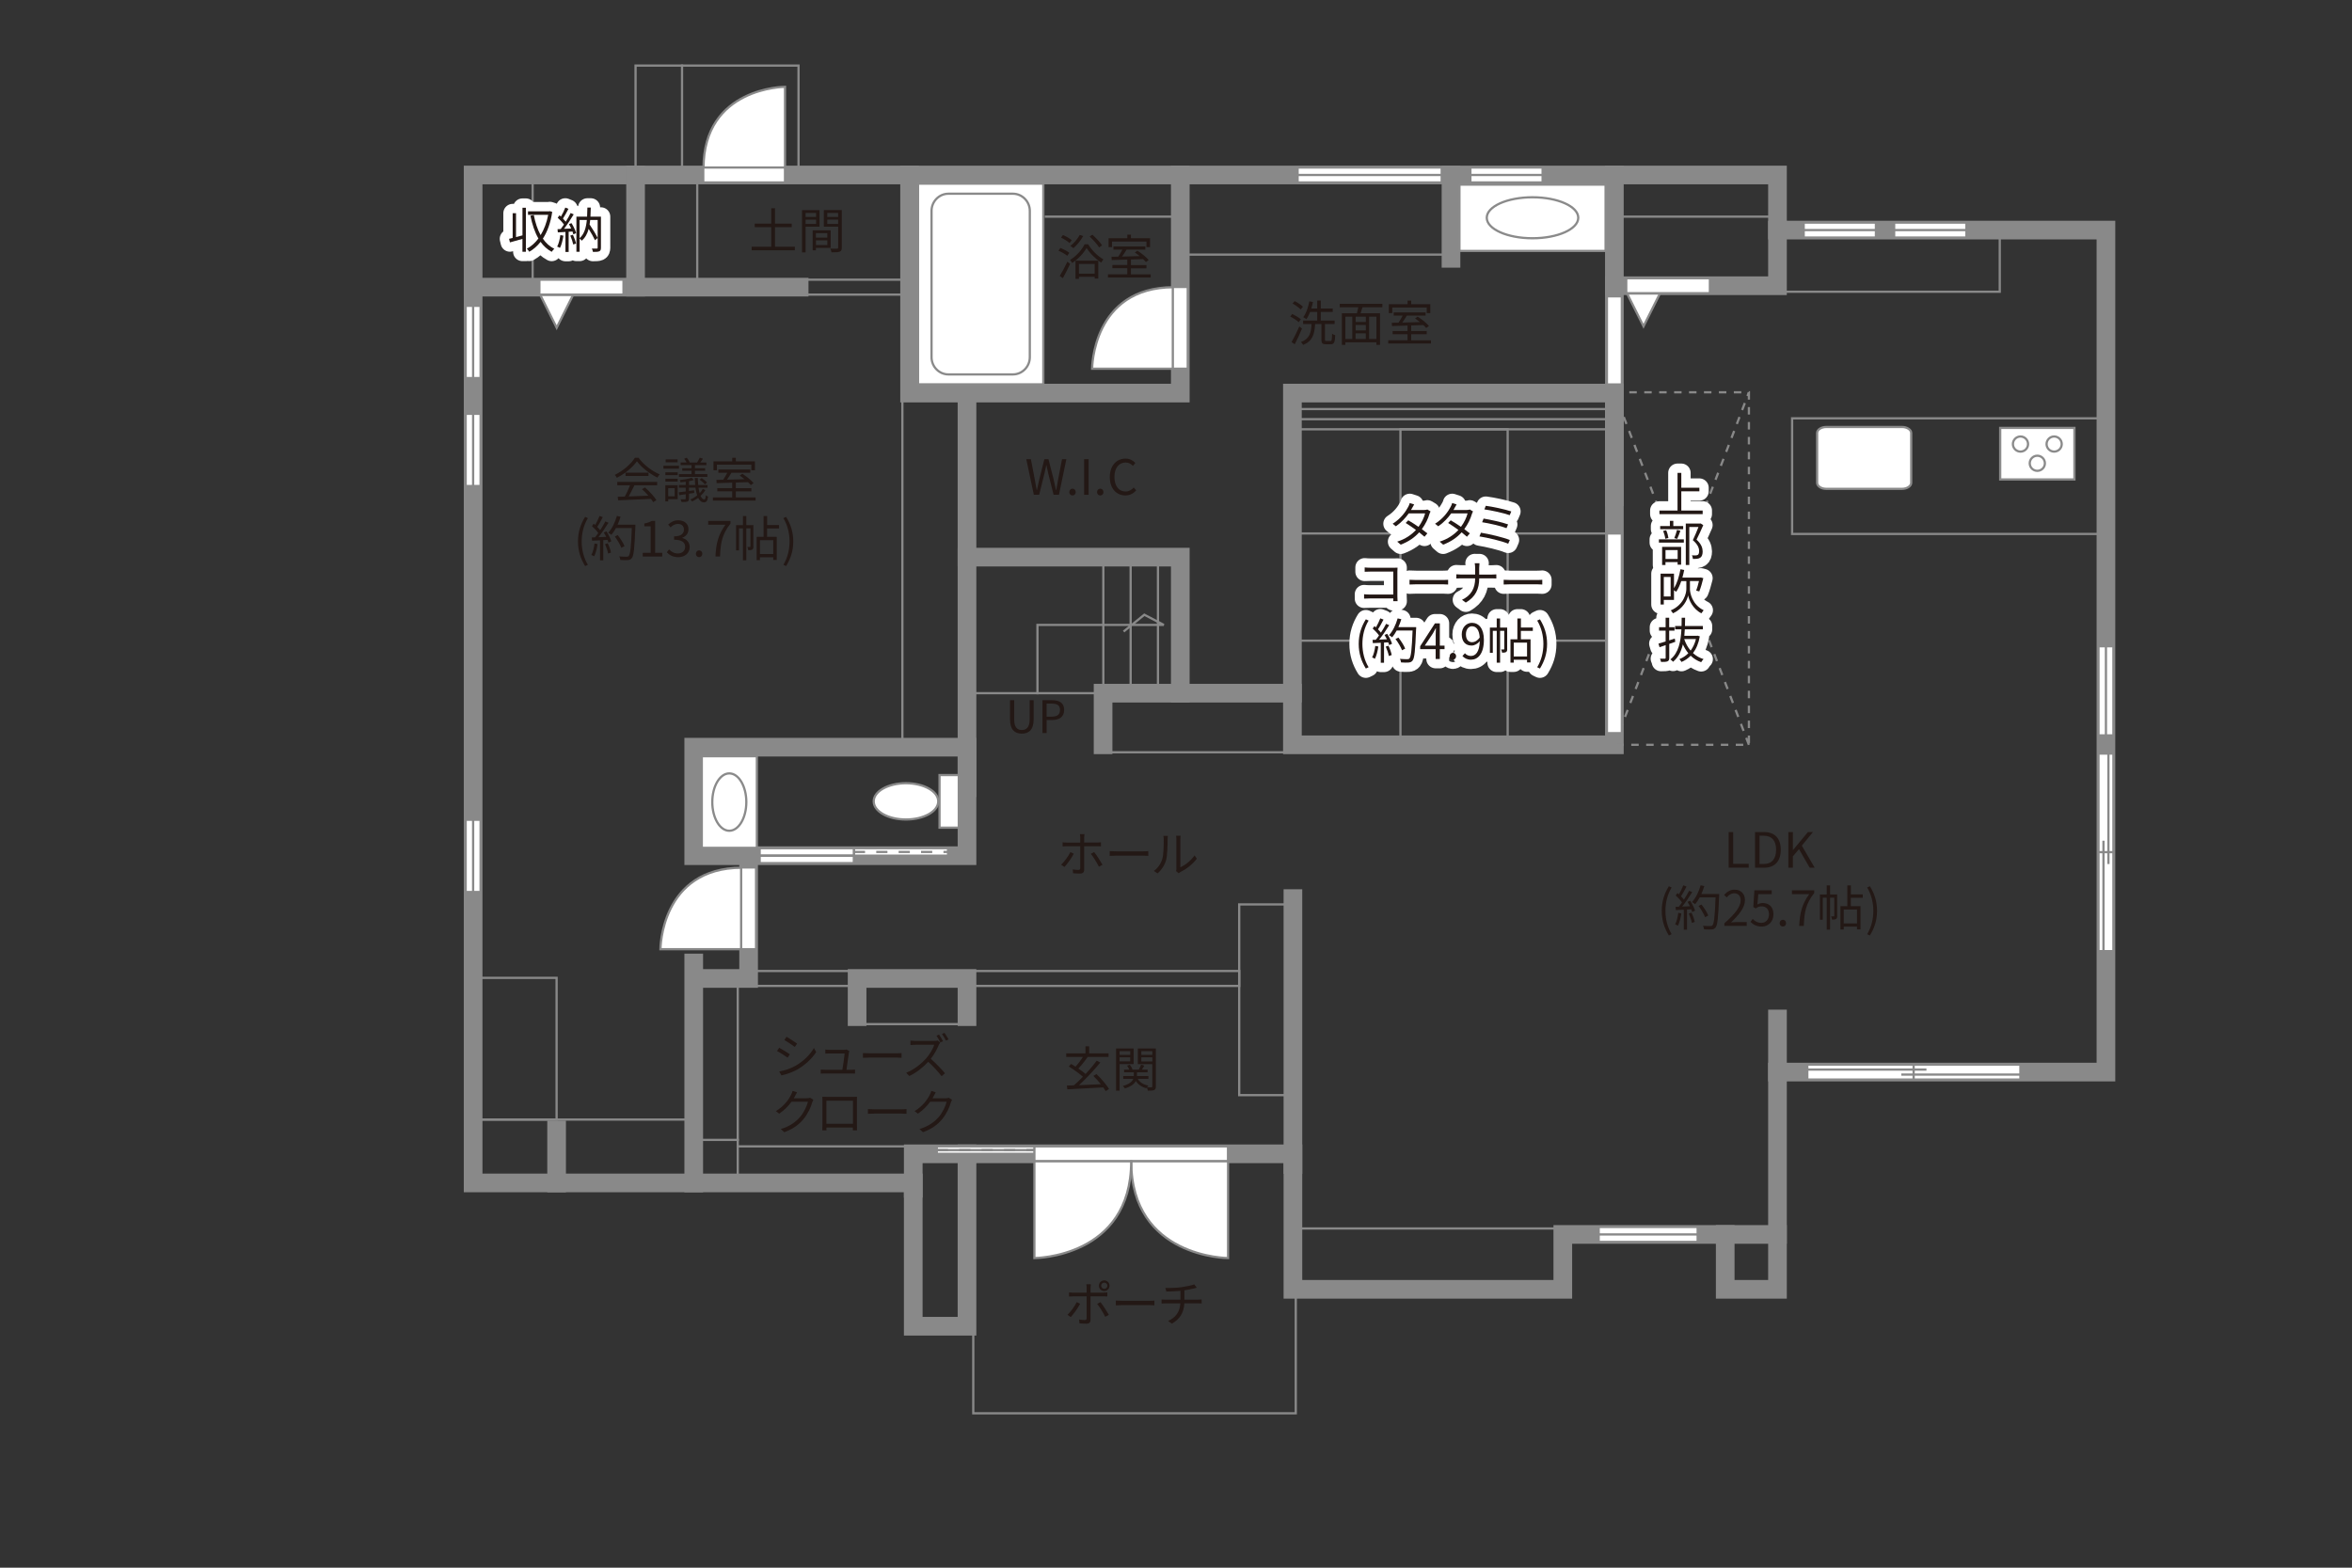 <?xml version="1.0" encoding="UTF-8"?><svg xmlns="http://www.w3.org/2000/svg" viewBox="0 0 630 420"><rect x="0" y="0" width="630" height="420" fill="#333333" stroke="none"/><defs><style>.cls-1{stroke-dasharray:3 3;}.cls-1,.cls-2,.cls-3,.cls-4,.cls-5,.cls-6,.cls-7{stroke-width:.6px;}.cls-1,.cls-2,.cls-3,.cls-8,.cls-5,.cls-9,.cls-7{fill:none;}.cls-1,.cls-3,.cls-8,.cls-5,.cls-6,.cls-7{stroke:#898989;}.cls-2,.cls-4{stroke:#8a8a8a;}.cls-3,.cls-8,.cls-6{stroke-linecap:square;}.cls-10{fill:#231815;}.cls-4,.cls-6{fill:#fff;}.cls-8,.cls-9{stroke-width:5px;}.cls-5{stroke-dasharray:2 2;stroke-miterlimit:10;}.cls-9{stroke:#fff;stroke-linejoin:round;}</style></defs><g id="_罫線"><line class="cls-3" x1="310.17" y1="149.26" x2="310.17" y2="185.43"/><line class="cls-3" x1="302.85" y1="185.43" x2="302.85" y2="149.26"/><line class="cls-3" x1="295.53" y1="185.43" x2="295.53" y2="149.26"/><line class="cls-3" x1="258.93" y1="185.43" x2="258.93" y2="149.26"/><polyline class="cls-3" points="277.89 185.71 277.89 167.42 302.85 167.42 311.73 167.42 306.52 164.69 301.2 169.01"/><line class="cls-3" x1="298.7" y1="185.71" x2="259.02" y2="185.71"/><line class="cls-3" x1="241.71" y1="103.93" x2="241.71" y2="198.66"/><line class="cls-3" x1="185.82" y1="299.94" x2="126.73" y2="299.94"/><rect class="cls-3" x="195.77" y="260.14" width="136.16" height="4"/><rect class="cls-3" x="331.93" y="242.3" width="14.39" height="51.1"/><polyline class="cls-3" points="260.7 352.86 260.7 378.64 347.08 378.64 347.08 345.42"/><line class="cls-3" x1="418.53" y1="329.12" x2="346.32" y2="329.12"/><rect class="cls-3" x="480.03" y="112.07" width="84.07" height="30.98"/><rect class="cls-3" x="475.96" y="61.64" width="59.69" height="16.52"/><line class="cls-3" x1="476.11" y1="58.04" x2="432.42" y2="58.04"/><line class="cls-3" x1="432.42" y1="109.59" x2="347.27" y2="109.59"/><line class="cls-3" x1="347.27" y1="112.3" x2="432.42" y2="112.3"/><line class="cls-3" x1="347.27" y1="115.01" x2="432.42" y2="115.01"/><rect class="cls-3" x="375.12" y="115.01" width="28.72" height="84.53"/><rect class="cls-3" x="346.18" y="142.92" width="86.24" height="28.72"/><line class="cls-3" x1="388.66" y1="68.21" x2="316.15" y2="68.21"/><line class="cls-3" x1="280.15" y1="58.04" x2="316.15" y2="58.04"/><rect class="cls-3" x="212.99" y="74.93" width="30.65" height="4"/><line class="cls-3" x1="186.76" y1="46.88" x2="186.76" y2="76.93"/><rect class="cls-3" x="170.24" y="17.57" width="43.65" height="29.31"/><line class="cls-3" x1="182.69" y1="17.57" x2="182.69" y2="46.88"/><line class="cls-3" x1="142.67" y1="46.88" x2="142.67" y2="76.93"/><rect class="cls-3" x="126.73" y="261.98" width="22.36" height="37.96"/><line class="cls-3" x1="197.61" y1="262.14" x2="197.61" y2="316.92"/><line class="cls-3" x1="197.61" y1="305.39" x2="185.82" y2="305.39"/><line class="cls-3" x1="243.51" y1="307.12" x2="197.61" y2="307.12"/><line class="cls-3" x1="230.4" y1="274.37" x2="258.27" y2="274.37"/><line class="cls-3" x1="345.58" y1="201.54" x2="297.57" y2="201.54"/></g><g id="_外壁"><polygon class="cls-8" points="126.73 76.93 126.73 316.92 244.62 316.92 244.62 355.31 259.02 355.31 259.02 309.12 346.32 309.12 346.32 345.42 418.61 345.42 418.61 330.72 462.11 330.72 462.11 345.42 476.11 345.42 476.11 287.22 564.09 287.22 564.09 61.64 476.11 61.64 476.11 46.88 126.73 46.88 126.73 76.93"/><line class="cls-8" x1="462.11" y1="330.72" x2="476.11" y2="330.72"/><line class="cls-8" x1="476.11" y1="287.22" x2="476.11" y2="273"/><polyline class="cls-8" points="476.11 61.64 476.11 76.55 432.42 76.55"/><line class="cls-8" x1="432.42" y1="46.88" x2="432.42" y2="133.1"/><rect class="cls-8" x="346.18" y="105.31" width="86.24" height="94.23"/><line class="cls-8" x1="388.66" y1="46.88" x2="388.66" y2="69.21"/><polyline class="cls-8" points="316.15 46.88 316.15 105.31 243.64 105.31 243.64 46.88"/><polyline class="cls-8" points="259.02 309.12 244.62 309.12 244.62 318.37"/><line class="cls-8" x1="259.02" y1="105.31" x2="259.02" y2="211.04"/><rect class="cls-8" x="185.82" y="200.18" width="73.2" height="29.07"/><polyline class="cls-8" points="200.52 229.24 200.52 262.14 186.46 262.14"/><line class="cls-8" x1="185.82" y1="257.99" x2="185.82" y2="316.92"/><line class="cls-8" x1="149.09" y1="302.71" x2="149.09" y2="316.92"/><polyline class="cls-8" points="229.58 272.37 229.58 262.14 259.02 262.14 259.02 272.37"/><line class="cls-8" x1="346.32" y1="311.98" x2="346.32" y2="240.74"/><line class="cls-8" x1="214.06" y1="76.93" x2="126.73" y2="76.93"/><line class="cls-8" x1="170.24" y1="46.88" x2="170.24" y2="76.93"/><polyline class="cls-8" points="259.02 149.26 316.15 149.26 316.15 185.71"/><polyline class="cls-8" points="346.18 185.71 295.47 185.71 295.47 199.54"/></g><g id="_パーツ"><rect class="cls-5" x="432.42" y="105.1" width="36.04" height="94.44"/><line class="cls-5" x1="468.46" y1="199.54" x2="432.42" y2="105.1"/><line class="cls-5" x1="432.42" y1="199.54" x2="468.46" y2="105.1"/><path class="cls-10" d="M456.07,136.78v.96h-11.58v-.96h4.85v-10.09h1.01v3.98h4.84v.96h-4.84v5.15h5.72Z"/><path class="cls-10" d="M444.35,144.49h6.68v.88h-6.68v-.88ZM450.85,141.77h-6.16v-.84h2.6v-1.39h.92v1.39h2.64v.84ZM445.22,146.51h5.08v4.78h-.94v-.69h-3.25v.77h-.9v-4.86ZM446.06,144.34c-.06-.57-.3-1.44-.57-2.11l.81-.17c.3.64.53,1.52.6,2.08l-.83.2ZM446.12,147.37v2.39h3.25v-2.39h-3.25ZM448.47,144.18c.25-.6.57-1.56.73-2.21l.91.22c-.27.75-.58,1.61-.86,2.18l-.78-.2ZM456.24,140.67c-.53,1.22-1.2,2.72-1.81,3.9,1.3,1.2,1.62,2.22,1.64,3.15,0,.79-.18,1.39-.64,1.69-.23.16-.51.25-.85.29-.33.04-.75.04-1.13.03-.01-.27-.1-.69-.27-.96.4.04.75.04,1.03.03.19-.01.4-.05.56-.14.27-.17.35-.56.35-1.03,0-.82-.36-1.78-1.68-2.91.53-1.09,1.1-2.5,1.51-3.54h-2.46v10.19h-.94v-11.1h3.82l.16-.04.7.46Z"/><path class="cls-10" d="M452.66,157.77c-.01,1.05.6,4.24,3.67,5.71-.17.21-.46.61-.6.83-2.37-1.2-3.35-3.68-3.56-4.8-.2,1.16-1.29,3.56-4.06,4.8-.12-.19-.39-.6-.58-.78,3.52-1.51,4.19-4.65,4.17-5.76v-2.09h-1.36c-.38,1.11-.83,2.09-1.35,2.86-.13-.1-.38-.27-.6-.4v2.59h-2.73v1.22h-.86v-8.27h3.59v3.9c.82-1.31,1.4-3.16,1.73-5.07l1.01.19c-.14.7-.31,1.39-.49,2.05h4.75l.17-.04.69.18c-.31,1.24-.71,2.68-1.09,3.56l-.82-.23c.25-.65.53-1.62.74-2.55h-2.41v2.09ZM447.49,154.57h-1.83v5.24h1.83v-5.24Z"/><path class="cls-10" d="M448.76,171.94c-.55.2-1.09.39-1.64.57v3.71c0,.53-.13.81-.46.96-.35.14-.87.17-1.73.16-.04-.23-.17-.64-.29-.87.58.01,1.12.01,1.29,0,.17,0,.23-.05.23-.25v-3.38l-1.64.56-.29-.97c.53-.14,1.2-.35,1.92-.57v-2.91h-1.76v-.91h1.76v-2.54h.95v2.54h1.43v.91h-1.43v2.61l1.51-.48.13.87ZM455.31,170.48c-.33,1.89-.96,3.35-1.83,4.49.79.73,1.74,1.29,2.83,1.61-.22.2-.49.57-.64.83-1.08-.38-2.02-.97-2.81-1.74-.71.74-1.55,1.29-2.46,1.68-.12-.22-.38-.58-.56-.77.88-.34,1.7-.86,2.39-1.57-.58-.7-1.07-1.51-1.46-2.38-.44,1.85-1.23,3.51-2.64,4.67-.14-.21-.46-.49-.7-.64,2.24-1.77,2.79-4.94,2.95-8.05h-1.69v-.9h1.73c.01-.75.03-1.5.03-2.21h.92c0,.71-.01,1.46-.04,2.21h4.8v.9h-4.84c-.03.57-.07,1.16-.13,1.73h3.38l.17-.04.58.18ZM451.13,171.21c.38,1.16.95,2.21,1.72,3.09.62-.84,1.12-1.87,1.42-3.09h-3.13Z"/><path class="cls-9" d="M456.07,136.78v.96h-11.58v-.96h4.85v-10.09h1.01v3.98h4.84v.96h-4.84v5.15h5.72Z"/><path class="cls-9" d="M444.35,144.49h6.68v.88h-6.68v-.88ZM450.85,141.77h-6.16v-.84h2.6v-1.39h.92v1.39h2.64v.84ZM445.22,146.51h5.08v4.78h-.94v-.69h-3.25v.77h-.9v-4.86ZM446.06,144.34c-.06-.57-.3-1.44-.57-2.11l.81-.17c.3.64.53,1.52.6,2.08l-.83.2ZM446.12,147.37v2.39h3.25v-2.39h-3.25ZM448.47,144.18c.25-.6.57-1.56.73-2.21l.91.22c-.27.75-.58,1.61-.86,2.18l-.78-.2ZM456.24,140.67c-.53,1.22-1.2,2.72-1.81,3.9,1.3,1.2,1.62,2.22,1.64,3.15,0,.79-.18,1.39-.64,1.69-.23.16-.51.25-.85.29-.33.04-.75.04-1.13.03-.01-.27-.1-.69-.27-.96.4.04.75.04,1.03.03.19-.01.4-.05.56-.14.27-.17.35-.56.35-1.03,0-.82-.36-1.78-1.68-2.91.53-1.09,1.1-2.5,1.51-3.54h-2.46v10.19h-.94v-11.1h3.82l.16-.04.7.46Z"/><path class="cls-9" d="M452.66,157.77c-.01,1.05.6,4.24,3.67,5.71-.17.21-.46.61-.6.83-2.37-1.2-3.35-3.68-3.56-4.8-.2,1.16-1.29,3.56-4.06,4.8-.12-.19-.39-.6-.58-.78,3.52-1.51,4.19-4.65,4.17-5.76v-2.09h-1.36c-.38,1.11-.83,2.09-1.35,2.86-.13-.1-.38-.27-.6-.4v2.59h-2.73v1.22h-.86v-8.27h3.59v3.9c.82-1.31,1.4-3.16,1.73-5.07l1.01.19c-.14.7-.31,1.39-.49,2.05h4.75l.17-.04.69.18c-.31,1.24-.71,2.68-1.09,3.56l-.82-.23c.25-.65.53-1.62.74-2.55h-2.41v2.09ZM447.49,154.57h-1.83v5.24h1.83v-5.24Z"/><path class="cls-9" d="M448.76,171.94c-.55.2-1.09.39-1.64.57v3.71c0,.53-.13.81-.46.96-.35.14-.87.17-1.73.16-.04-.23-.17-.64-.29-.87.58.01,1.12.01,1.29,0,.17,0,.23-.05.23-.25v-3.38l-1.64.56-.29-.97c.53-.14,1.2-.35,1.92-.57v-2.91h-1.76v-.91h1.76v-2.54h.95v2.54h1.43v.91h-1.43v2.61l1.51-.48.13.87ZM455.31,170.48c-.33,1.89-.96,3.35-1.83,4.49.79.73,1.74,1.29,2.83,1.61-.22.2-.49.57-.64.83-1.08-.38-2.02-.97-2.81-1.74-.71.74-1.55,1.29-2.46,1.68-.12-.22-.38-.58-.56-.77.88-.34,1.7-.86,2.39-1.57-.58-.7-1.07-1.51-1.46-2.38-.44,1.85-1.23,3.51-2.64,4.67-.14-.21-.46-.49-.7-.64,2.24-1.77,2.79-4.94,2.95-8.05h-1.69v-.9h1.73c.01-.75.03-1.5.03-2.21h.92c0,.71-.01,1.46-.04,2.21h4.8v.9h-4.84c-.03.57-.07,1.16-.13,1.73h3.38l.17-.04.58.18ZM451.13,171.21c.38,1.16.95,2.21,1.72,3.09.62-.84,1.12-1.87,1.42-3.09h-3.13Z"/><path class="cls-10" d="M456.07,136.78v.96h-11.58v-.96h4.85v-10.09h1.01v3.98h4.84v.96h-4.84v5.15h5.72Z"/><path class="cls-10" d="M444.35,144.49h6.68v.88h-6.68v-.88ZM450.85,141.77h-6.16v-.84h2.6v-1.39h.92v1.39h2.64v.84ZM445.22,146.51h5.08v4.78h-.94v-.69h-3.25v.77h-.9v-4.86ZM446.06,144.34c-.06-.57-.3-1.44-.57-2.11l.81-.17c.3.64.53,1.52.6,2.08l-.83.2ZM446.12,147.37v2.39h3.25v-2.39h-3.25ZM448.47,144.18c.25-.6.57-1.56.73-2.21l.91.22c-.27.75-.58,1.61-.86,2.18l-.78-.2ZM456.24,140.67c-.53,1.22-1.2,2.72-1.81,3.9,1.3,1.2,1.62,2.22,1.64,3.15,0,.79-.18,1.39-.64,1.69-.23.16-.51.25-.85.29-.33.04-.75.04-1.13.03-.01-.27-.1-.69-.27-.96.4.04.75.04,1.03.03.19-.01.4-.05.56-.14.27-.17.35-.56.35-1.03,0-.82-.36-1.78-1.68-2.91.53-1.09,1.1-2.5,1.51-3.54h-2.46v10.19h-.94v-11.1h3.82l.16-.04.7.46Z"/><path class="cls-10" d="M452.66,157.77c-.01,1.05.6,4.24,3.67,5.71-.17.21-.46.61-.6.83-2.37-1.2-3.35-3.68-3.56-4.8-.2,1.16-1.29,3.56-4.06,4.8-.12-.19-.39-.6-.58-.78,3.52-1.51,4.19-4.65,4.17-5.76v-2.09h-1.36c-.38,1.11-.83,2.09-1.35,2.86-.13-.1-.38-.27-.6-.4v2.59h-2.73v1.22h-.86v-8.27h3.59v3.9c.82-1.31,1.4-3.16,1.73-5.07l1.01.19c-.14.7-.31,1.39-.49,2.05h4.75l.17-.04.69.18c-.31,1.24-.71,2.68-1.09,3.56l-.82-.23c.25-.65.53-1.62.74-2.55h-2.41v2.09ZM447.49,154.57h-1.83v5.24h1.83v-5.24Z"/><path class="cls-10" d="M448.76,171.94c-.55.2-1.09.39-1.64.57v3.71c0,.53-.13.81-.46.96-.35.14-.87.17-1.73.16-.04-.23-.17-.64-.29-.87.58.01,1.12.01,1.29,0,.17,0,.23-.05.23-.25v-3.38l-1.64.56-.29-.97c.53-.14,1.2-.35,1.92-.57v-2.91h-1.76v-.91h1.76v-2.54h.95v2.54h1.43v.91h-1.43v2.61l1.51-.48.13.87ZM455.31,170.48c-.33,1.89-.96,3.35-1.83,4.49.79.73,1.74,1.29,2.83,1.61-.22.2-.49.57-.64.83-1.08-.38-2.02-.97-2.81-1.74-.71.74-1.55,1.29-2.46,1.68-.12-.22-.38-.58-.56-.77.88-.34,1.7-.86,2.39-1.57-.58-.7-1.07-1.51-1.46-2.38-.44,1.85-1.23,3.51-2.64,4.67-.14-.21-.46-.49-.7-.64,2.24-1.77,2.79-4.94,2.95-8.05h-1.69v-.9h1.73c.01-.75.03-1.5.03-2.21h.92c0,.71-.01,1.46-.04,2.21h4.8v.9h-4.84c-.03.57-.07,1.16-.13,1.73h3.38l.17-.04.58.18ZM451.13,171.21c.38,1.16.95,2.21,1.72,3.09.62-.84,1.12-1.87,1.42-3.09h-3.13Z"/><polygon class="cls-6" points="483.13 63.64 483.13 59.64 502.48 59.64 502.48 63.64 483.13 63.64 483.13 63.64"/><line class="cls-6" x1="502.49" y1="61.64" x2="483.13" y2="61.64"/><polygon class="cls-6" points="507.36 63.64 507.36 59.64 526.71 59.64 526.71 63.64 507.36 63.64 507.36 63.64"/><line class="cls-6" x1="526.71" y1="61.64" x2="507.36" y2="61.64"/><polygon class="cls-6" points="393.85 48.88 393.85 44.88 413.2 44.88 413.2 48.88 393.85 48.88 393.85 48.88"/><line class="cls-6" x1="413.2" y1="46.88" x2="393.85" y2="46.88"/><polygon class="cls-6" points="347.57 48.88 347.57 44.88 386.17 44.88 386.17 48.88 347.57 48.88 347.57 48.88"/><line class="cls-6" x1="386.17" y1="46.88" x2="347.57" y2="46.88"/><polygon class="cls-6" points="128.73 81.93 124.73 81.93 124.73 101.29 128.73 101.29 128.73 81.93 128.73 81.93"/><line class="cls-6" x1="126.73" y1="101.29" x2="126.73" y2="81.93"/><polygon class="cls-6" points="128.73 110.86 124.73 110.86 124.73 130.21 128.73 130.21 128.73 110.86 128.73 110.86"/><line class="cls-6" x1="126.73" y1="130.21" x2="126.73" y2="110.86"/><polygon class="cls-6" points="128.73 219.62 124.73 219.62 124.73 238.98 128.73 238.98 128.73 219.62 128.73 219.62"/><line class="cls-6" x1="126.73" y1="238.98" x2="126.73" y2="219.62"/><polygon class="cls-6" points="454.73 328.72 454.73 332.72 428.22 332.72 428.22 328.72 454.73 328.72 454.73 328.72"/><line class="cls-6" x1="428.22" y1="330.72" x2="454.73" y2="330.72"/><polygon class="cls-6" points="566.09 173.14 562.09 173.14 562.09 197.02 566.09 197.02 566.09 173.14 566.09 173.14"/><line class="cls-6" x1="564.09" y1="197.02" x2="564.09" y2="173.14"/><path class="cls-6" d="M292.53,98.78h21.83v-21.83c-21.8,0-21.83,21.83-21.83,21.83Z"/><polygon class="cls-6" points="318.15 76.88 314.15 76.88 314.15 98.78 318.15 98.78 318.15 76.88 318.15 76.88"/><path class="cls-6" d="M210.27,23.26v21.83h-21.83c0-21.8,21.83-21.83,21.83-21.83Z"/><polygon class="cls-6" points="188.37 48.88 188.37 44.88 210.27 44.88 210.27 48.88 188.37 48.88 188.37 48.88"/><rect class="cls-6" x="250.93" y="307.12" width="39" height="2"/><polygon class="cls-6" points="328.93 311.12 328.93 307.12 289.93 307.12 289.93 311.12 328.93 311.12 328.93 311.12"/><line class="cls-7" x1="289.93" y1="309.12" x2="328.93" y2="309.12"/><line class="cls-7" x1="289.93" y1="309.12" x2="328.93" y2="309.12"/><line class="cls-7" x1="328.93" y1="308.12" x2="250.93" y2="308.12"/><line class="cls-1" x1="289.93" y1="308.12" x2="250.93" y2="308.12"/><polygon class="cls-6" points="277.07 307.12 277.07 311.12 328.93 311.12 328.93 307.12 277.07 307.12 277.07 307.12"/><path class="cls-6" d="M328.94,337.05v-25.93h-25.94c0,25.9,25.94,25.93,25.94,25.93Z"/><path class="cls-6" d="M277.07,337.05v-25.93h25.93c0,25.9-25.93,25.93-25.93,25.93Z"/><rect class="cls-6" x="430.42" y="142.92" width="4" height="53.5"/><rect class="cls-6" x="430.42" y="79.39" width="4" height="23.61"/><path class="cls-6" d="M176.9,254.3h21.83v-21.83c-21.8,0-21.83,21.83-21.83,21.83Z"/><polygon class="cls-6" points="202.52 232.4 198.52 232.4 198.52 254.3 202.52 254.3 202.52 232.4 202.52 232.4"/><rect class="cls-6" x="228.71" y="227.24" width="25.23" height="2"/><polygon class="cls-6" points="203.48 231.24 203.48 227.24 228.71 227.24 228.71 231.24 203.48 231.24 203.48 231.24"/><line class="cls-7" x1="228.71" y1="229.24" x2="203.48" y2="229.24"/><line class="cls-7" x1="228.71" y1="229.24" x2="203.48" y2="229.24"/><line class="cls-1" x1="228.71" y1="228.24" x2="253.93" y2="228.24"/><polyline class="cls-6" points="144.86 79.3 149.11 87.8 153.36 79.3"/><polygon class="cls-6" points="144.48 74.93 144.48 78.93 167.01 78.93 167.01 74.93 144.48 74.93 144.48 74.93"/><polyline class="cls-6" points="435.97 78.92 440.23 87.42 444.48 78.92"/><polygon class="cls-6" points="435.6 74.55 435.6 78.55 458.01 78.55 458.01 74.55 435.6 74.55 435.6 74.55"/><polygon class="cls-6" points="562.09 201.89 566.09 201.89 566.09 254.82 562.09 254.82 562.09 201.89 562.09 201.89"/><line class="cls-7" x1="566.09" y1="228.3" x2="562.09" y2="228.3"/><line class="cls-7" x1="564.76" y1="201.89" x2="564.76" y2="231.48"/><line class="cls-7" x1="563.43" y1="225.23" x2="563.43" y2="254.82"/><polygon class="cls-6" points="484.1 289.22 484.1 285.22 541.18 285.22 541.18 289.22 484.1 289.22 484.1 289.22"/><line class="cls-7" x1="512.58" y1="285.22" x2="512.58" y2="289.22"/><line class="cls-7" x1="484.1" y1="286.55" x2="516.01" y2="286.55"/><line class="cls-7" x1="509.27" y1="287.89" x2="541.18" y2="287.89"/><rect class="cls-4" x="251.66" y="207.65" width="5.16" height="14.09"/><path class="cls-4" d="M242.67,219.55c4.77,0,8.65-2.17,8.65-4.86s-3.88-4.86-8.65-4.86-8.64,2.17-8.64,4.86,3.87,4.86,8.64,4.86Z"/><rect class="cls-4" x="187.98" y="202.6" width="14.75" height="24.55"/><path class="cls-2" d="M195.35,207.2c2.51,0,4.56,3.44,4.56,7.68s-2.04,7.69-4.56,7.69-4.56-3.44-4.56-7.69,2.05-7.68,4.56-7.68Z"/><path class="cls-4" d="M486.73,116.01c0-.9,1.11-1.62,2.47-1.62h20.25c1.36,0,2.48.72,2.48,1.62v13.33c0,.9-1.12,1.63-2.48,1.63h-20.25c-1.36,0-2.47-.73-2.47-1.63v-13.33Z"/><rect class="cls-4" x="535.77" y="114.64" width="19.88" height="13.81"/><path class="cls-4" d="M543.23,118.97c0,1.12-.91,2.02-2.03,2.02s-2.03-.91-2.03-2.02.91-2.03,2.03-2.03,2.03.91,2.03,2.03Z"/><path class="cls-4" d="M552.25,118.97c0,1.12-.91,2.02-2.03,2.02s-2.03-.91-2.03-2.02.91-2.03,2.03-2.03,2.03.91,2.03,2.03Z"/><path class="cls-4" d="M547.74,124.12c0,1.12-.91,2.02-2.03,2.02s-2.03-.9-2.03-2.02.91-2.03,2.03-2.03,2.03.91,2.03,2.03Z"/></g><g id="_文字"><path class="cls-10" d="M270.54,192.76v-5.17h1.12v5.21c0,2.12.9,2.78,2.04,2.78s2.1-.66,2.1-2.78v-5.21h1.07v5.17c0,2.83-1.37,3.79-3.17,3.79s-3.15-.96-3.15-3.79Z"/><path class="cls-10" d="M279.23,187.59h2.52c1.97,0,3.29.67,3.29,2.59s-1.31,2.72-3.24,2.72h-1.45v3.49h-1.12v-8.8ZM281.65,192c1.55,0,2.28-.56,2.28-1.82s-.78-1.68-2.33-1.68h-1.26v3.5h1.31Z"/><path class="cls-10" d="M347.88,86.32c-.48-.47-1.47-1.1-2.28-1.51l.53-.69c.79.38,1.81.96,2.31,1.42l-.57.78ZM348.75,88.02c-.55,1.37-1.3,2.99-1.94,4.21l-.86-.58c.6-1.03,1.46-2.73,2.09-4.19l.7.56ZM348.4,82.91c-.46-.49-1.4-1.16-2.18-1.59l.57-.65c.78.39,1.74,1.01,2.21,1.5l-.6.74ZM356.38,91.36c.33,0,.39-.27.43-1.95.21.17.58.34.84.4-.09,1.91-.31,2.42-1.18,2.42h-1.31c-.96,0-1.21-.29-1.21-1.29v-4.13h-1.68c-.18,2.77-.69,4.58-3.22,5.6-.1-.23-.38-.6-.6-.77,2.33-.86,2.72-2.42,2.86-4.84h-2.26v-.92h3.78v-2.31h-1.9c-.3.74-.62,1.42-1,1.94-.2-.14-.61-.42-.85-.52.78-1.03,1.33-2.64,1.64-4.26l.96.18c-.12.6-.26,1.18-.44,1.74h1.59v-2.12h.95v2.12h3.2v.92h-3.2v2.31h3.71v.92h-2.59v4.12c0,.36.05.43.38.43h1.1Z"/><path class="cls-10" d="M364.95,82.32c-.16.55-.34,1.13-.51,1.62h5.21v8.46h-.97v-.69h-8.31v.69h-.94v-8.46h4.02c.14-.49.27-1.09.38-1.62h-4.98v-.92h11.43v.92h-5.33ZM360.37,90.82h1.85v-5.98h-1.85v5.98ZM365.85,84.84h-2.74v1.43h2.74v-1.43ZM365.85,87.06h-2.74v1.46h2.74v-1.46ZM363.1,90.82h2.74v-1.51h-2.74v1.51ZM368.68,84.84h-1.95v5.98h1.95v-5.98Z"/><path class="cls-10" d="M383.29,91.16v.87h-11.44v-.87h5.17v-1.62h-3.99v-.86h3.99v-1.46c-1.57.05-3.03.09-4.17.13l-.05-.88c.53-.01,1.14-.01,1.81-.03.38-.56.79-1.27,1.1-1.88h-2.39v-.86h8.54v.86h-5.04c-.36.61-.79,1.29-1.2,1.86,1.46-.04,3.09-.08,4.72-.13-.43-.35-.88-.69-1.3-.98l.69-.48c1.09.69,2.41,1.74,3.02,2.5l-.73.55c-.2-.23-.46-.51-.77-.79-1.08.04-2.18.08-3.25.1v1.5h4.16v.86h-4.16v1.62h5.29ZM372.93,83.89h-.92v-2.39h5.02v-.96h.97v.96h5.12v2.39h-.96v-1.5h-9.23v1.5Z"/><path class="cls-10" d="M285.88,68.54c-.51-.44-1.52-1.03-2.37-1.38l.53-.73c.82.33,1.86.87,2.38,1.3l-.55.81ZM283.86,73.93c.58-.92,1.42-2.47,2.05-3.82l.73.58c-.57,1.27-1.31,2.7-1.95,3.84l-.83-.6ZM286.5,65.12c-.48-.46-1.48-1.08-2.3-1.46l.52-.7c.82.35,1.85.92,2.34,1.39l-.56.77ZM291.48,65.46c.98,1.62,2.6,3.22,4.08,4.03-.19.23-.43.6-.57.87-1.47-.92-3.07-2.51-3.94-3.94-.78,1.39-2.28,3.03-3.89,4.04-.1-.26-.35-.6-.55-.82,1.64-.96,3.18-2.7,3.91-4.19h.95ZM290.15,63.23c-.68,1.21-1.69,2.46-2.63,3.26-.18-.17-.57-.46-.82-.6.97-.73,1.91-1.85,2.51-2.95l.94.29ZM288.07,69.84h6.11v4.78h-.96v-.46h-4.22v.55h-.92v-4.88ZM289,70.71v2.6h4.22v-2.6h-4.22ZM294.41,66.29c-.49-.81-1.59-2.04-2.55-2.93l.74-.48c.98.86,2.09,2.04,2.6,2.85l-.79.56Z"/><path class="cls-10" d="M308.22,73.48v.87h-11.44v-.87h5.17v-1.62h-3.99v-.86h3.99v-1.46c-1.57.05-3.03.09-4.17.13l-.05-.88c.53-.01,1.14-.01,1.81-.03.38-.56.79-1.27,1.1-1.88h-2.39v-.86h8.54v.86h-5.04c-.36.61-.79,1.29-1.2,1.86,1.46-.04,3.09-.08,4.72-.13-.43-.35-.88-.69-1.3-.97l.69-.48c1.09.69,2.41,1.74,3.02,2.5l-.73.55c-.2-.23-.46-.51-.77-.79-1.08.04-2.18.08-3.25.1v1.5h4.16v.86h-4.16v1.62h5.29ZM297.86,66.21h-.92v-2.39h5.02v-.96h.97v.96h5.12v2.39h-.96v-1.5h-9.23v1.5Z"/><path class="cls-10" d="M171.04,122.64c1.37,1.91,3.63,3.6,5.67,4.45-.22.23-.46.57-.62.86-2-.98-4.28-2.7-5.49-4.38-1.05,1.56-3.16,3.34-5.37,4.43-.1-.22-.35-.57-.56-.77,2.22-1.07,4.38-2.94,5.38-4.59h.99ZM165.34,129.11h10.69v.9h-6.1c-.46.96-1.01,2.08-1.53,2.99,1.61-.05,3.45-.12,5.27-.2-.53-.61-1.14-1.25-1.72-1.75l.82-.44c1.2,1.03,2.46,2.43,3.06,3.39l-.87.53c-.16-.26-.35-.56-.6-.87-3.19.16-6.55.3-8.78.38l-.13-.95c.56-.01,1.21-.03,1.91-.05.49-.9,1.05-2.08,1.4-3.03h-3.42v-.9ZM173.7,126.64v.88h-6.15v-.88h6.15Z"/><path class="cls-10" d="M181.87,125.57h-4.17v-.79h4.17v.79ZM181.53,133.73h-2.54v.61h-.78v-4.36h3.32v3.74ZM178.23,126.53h3.3v.77h-3.3v-.77ZM178.23,128.25h3.3v.78h-3.3v-.78ZM181.5,123.85h-3.2v-.78h3.2v.78ZM178.99,130.78v2.17h1.73v-2.17h-1.73ZM188.94,131.29c-.33.57-.78,1.1-1.29,1.57.29.62.62.94.99.94.22,0,.35-.27.42-1.12.16.17.42.29.61.36-.14,1.17-.46,1.53-1.09,1.55-.65,0-1.17-.42-1.57-1.2-.51.38-1.05.7-1.61.95-.1-.14-.32-.38-.49-.52.64-.27,1.27-.65,1.83-1.11-.2-.57-.35-1.26-.46-2.05h-1.74v.88c.46-.06.91-.13,1.38-.19l.03.71-1.4.21v1.33c0,.43-.1.65-.43.77-.31.12-.81.12-1.56.12-.04-.2-.17-.51-.27-.73.55.01,1.05.01,1.2.01.16-.01.19-.05.19-.18v-1.18l-1.74.26-.13-.78c.53-.05,1.17-.13,1.87-.22v-1h-1.82v-.74h1.82v-.87c-.48.06-.96.13-1.4.17-.04-.17-.13-.44-.22-.61,1.13-.13,2.48-.36,3.21-.62l.59.6c-.38.12-.83.22-1.3.31v1.03h1.65c-.05-.57-.09-1.21-.12-1.87h.83c.01.69.05,1.31.1,1.87h2.5v.74h-2.41c.08.56.18,1.04.3,1.46.34-.36.62-.74.83-1.16l.72.33ZM185.22,124.61h-2.9v-.71h1.59c-.16-.33-.42-.69-.65-1l.69-.27c.32.36.68.9.82,1.25l-.06.03h2c.25-.38.56-.92.72-1.29l.86.26c-.23.36-.48.73-.7,1.03h1.62v.71h-3.06v.83h2.72v.66h-2.72v.91h3.33v.74h-7.62v-.74h3.37v-.91h-2.48v-.66h2.48v-.83ZM187.95,128.07c.53.34,1.14.84,1.43,1.21l-.58.49c-.29-.39-.88-.92-1.4-1.27l.56-.43Z"/><path class="cls-10" d="M202.39,133.25v.87h-11.44v-.87h5.17v-1.62h-3.99v-.86h3.99v-1.46c-1.57.05-3.03.09-4.17.13l-.05-.88c.53-.01,1.14-.01,1.81-.03.38-.56.79-1.27,1.1-1.88h-2.39v-.86h8.54v.86h-5.04c-.36.61-.79,1.29-1.2,1.86,1.46-.04,3.09-.08,4.72-.13-.43-.35-.88-.69-1.3-.98l.69-.48c1.09.69,2.4,1.74,3.02,2.5l-.73.55c-.2-.23-.46-.51-.77-.79-1.08.04-2.18.08-3.25.1v1.5h4.16v.86h-4.16v1.62h5.29ZM192.03,125.99h-.92v-2.39h5.02v-.96h.97v.96h5.12v2.39h-.96v-1.5h-9.23v1.5Z"/><path class="cls-10" d="M154.82,145.06c0-2.55.71-4.65,1.91-6.59l.74.34c-1.13,1.86-1.66,4.04-1.66,6.25s.53,4.41,1.66,6.25l-.74.35c-1.2-1.95-1.91-4.04-1.91-6.6Z"/><path class="cls-10" d="M160.07,145.75c-.18,1.22-.49,2.47-.92,3.3-.16-.12-.55-.3-.75-.36.43-.79.7-1.95.85-3.09l.83.16ZM162.45,142.38c.53.83,1.1,1.94,1.29,2.64l-.77.36c-.05-.22-.13-.47-.25-.74l-1.13.07v5.41h-.87v-5.36l-2.12.1-.08-.87c.26,0,.56-.01.86-.03.29-.34.58-.73.87-1.16-.4-.58-1.09-1.31-1.7-1.86l.49-.64c.13.1.26.22.39.34.43-.73.88-1.7,1.16-2.42l.86.33c-.44.87-.99,1.91-1.48,2.61.31.31.58.62.79.9.53-.82,1.03-1.66,1.39-2.37l.83.36c-.75,1.22-1.79,2.76-2.69,3.87.65-.03,1.37-.06,2.08-.09-.19-.4-.42-.81-.64-1.16l.71-.31ZM162.79,145.54c.38.79.75,1.82.87,2.5l-.77.26c-.12-.68-.48-1.72-.83-2.52l.73-.23ZM170.19,141.05c-.23,5.82-.42,7.84-.95,8.48-.3.38-.58.47-1.08.52-.43.04-1.22.03-2-.03-.03-.27-.13-.69-.31-.95.87.08,1.66.08,1.99.08.25,0,.42-.03.56-.19.43-.44.65-2.42.84-7.49h-4.26c-.36.69-.78,1.31-1.21,1.82-.18-.16-.61-.44-.84-.57,1-1.08,1.83-2.78,2.31-4.5l.98.22c-.22.73-.48,1.44-.79,2.12h4.77v.49ZM166.43,146.77c-.3-.79-1.03-2.08-1.75-3.03l.78-.38c.73.91,1.51,2.15,1.82,2.96l-.85.44Z"/><path class="cls-10" d="M172.16,148.11h2.12v-7.11h-1.69v-.75c.84-.16,1.46-.38,1.98-.69h.91v8.55h1.91v.99h-5.23v-.99Z"/><path class="cls-10" d="M178.61,147.97l.6-.78c.56.58,1.29,1.09,2.37,1.09s1.94-.68,1.94-1.78-.77-1.9-2.96-1.9v-.91c1.96,0,2.64-.79,2.64-1.82,0-.91-.62-1.51-1.61-1.51-.77,0-1.44.38-1.98.92l-.64-.75c.72-.66,1.56-1.14,2.67-1.14,1.6,0,2.77.88,2.77,2.39,0,1.16-.69,1.92-1.69,2.3v.05c1.12.26,2.02,1.12,2.02,2.42,0,1.7-1.37,2.72-3.06,2.72-1.5,0-2.43-.62-3.06-1.3Z"/><path class="cls-10" d="M186.4,148.37c0-.55.39-.92.86-.92s.86.38.86.92-.39.9-.86.9-.86-.36-.86-.9Z"/><path class="cls-10" d="M194.31,140.58h-4.62v-1.03h5.97v.73c-2.24,2.86-2.65,5.08-2.79,8.81h-1.23c.16-3.61.82-5.92,2.68-8.52Z"/><path class="cls-10" d="M201.81,146.42c0,.39-.05.65-.3.81-.25.16-.58.18-1.08.18-.03-.25-.13-.62-.25-.87.35.01.61.01.71,0,.1,0,.13-.03.13-.13v-4.86h-1.12v8.55h-.9v-8.55h-1.05v5.9h-.78v-6.77h1.83v-2.44h.9v2.44h1.9v5.75ZM205.47,141.57v2.25h2.59v6.21h-.94v-.73h-3.56v.77h-.88v-6.25h1.85v-5.58h.95v2.42h3.19v.91h-3.19ZM207.12,144.71h-3.56v3.72h3.56v-3.72Z"/><path class="cls-10" d="M209.83,151.31c1.12-1.85,1.66-4.04,1.66-6.25s-.55-4.39-1.66-6.25l.73-.34c1.21,1.94,1.92,4.04,1.92,6.59s-.71,4.65-1.92,6.6l-.73-.35Z"/><path class="cls-10" d="M139.94,55.66h.92v11.8h-.92v-3.46c-1.2.34-2.39.68-3.35.94l-.23-.96c.29-.07.61-.14.96-.23v-6.63h.9v6.4c.55-.14,1.13-.3,1.73-.46v-7.4ZM147.92,56.76c-.43,2.95-1.31,5.33-2.51,7.18.81,1.17,1.82,2.11,3.07,2.72-.22.17-.55.55-.7.81-1.2-.65-2.18-1.55-2.99-2.67-.88,1.13-1.91,2.02-3.03,2.65-.14-.23-.42-.64-.66-.81,1.14-.6,2.21-1.53,3.12-2.74-.99-1.69-1.66-3.77-2.15-6.11l.91-.17c.39,2.01.99,3.85,1.83,5.37.92-1.5,1.62-3.33,2.03-5.43h-5.41v-.95h5.68l.17-.05.64.21Z"/><path class="cls-10" d="M150.91,63.13c-.18,1.22-.49,2.47-.92,3.3-.16-.12-.55-.3-.75-.36.43-.79.7-1.95.85-3.09l.83.16ZM153.09,59.8c.53.83,1.05,1.95,1.22,2.65l-.73.33c-.05-.22-.13-.48-.23-.75l-1.03.06v5.41h-.86v-5.36c-.74.04-1.44.08-2.04.12l-.08-.86.86-.04c.27-.35.57-.77.86-1.2-.4-.57-1.08-1.3-1.68-1.83l.49-.64c.13.1.25.22.38.34.44-.73.9-1.7,1.17-2.42l.84.34c-.44.86-.99,1.88-1.47,2.61.29.29.55.58.75.84.51-.81.98-1.64,1.31-2.33l.82.36c-.74,1.24-1.73,2.76-2.59,3.87l1.92-.08c-.18-.4-.39-.82-.61-1.17l.68-.27ZM153.46,62.88c.35.74.7,1.73.83,2.37l-.74.25c-.13-.65-.46-1.62-.79-2.38l.7-.23ZM160.96,66.38c0,.51-.1.79-.43.94-.35.16-.9.17-1.7.17-.04-.25-.17-.66-.3-.9.6.03,1.16.01,1.34.01.17,0,.22-.05.22-.23v-7.44h-2c-.04.42-.09.82-.16,1.22.81,1.18,1.7,2.65,2.15,3.6l-.71.61c-.36-.81-1.03-1.99-1.69-3.04-.35,1.29-.92,2.37-1.86,3.16-.12-.17-.35-.42-.56-.56v3.54h-.86v-9.42h2.86c.05-.78.06-1.59.08-2.43h.91c-.01.85-.04,1.65-.09,2.43h2.81v8.35ZM155.25,63.81c1.26-1.09,1.74-2.82,1.94-4.88h-1.94v4.88Z"/><path class="cls-9" d="M139.94,55.66h.92v11.8h-.92v-3.46c-1.2.34-2.39.68-3.35.94l-.23-.96c.29-.07.61-.14.96-.23v-6.63h.9v6.4c.55-.14,1.13-.3,1.73-.46v-7.4ZM147.92,56.76c-.43,2.95-1.31,5.33-2.51,7.18.81,1.17,1.82,2.11,3.07,2.72-.22.17-.55.55-.7.81-1.2-.65-2.18-1.55-2.99-2.67-.88,1.13-1.91,2.02-3.03,2.65-.14-.23-.42-.64-.66-.81,1.14-.6,2.21-1.53,3.12-2.74-.99-1.69-1.66-3.77-2.15-6.11l.91-.17c.39,2.01.99,3.85,1.83,5.37.92-1.5,1.62-3.33,2.03-5.43h-5.41v-.95h5.68l.17-.05.64.21Z"/><path class="cls-9" d="M150.91,63.13c-.18,1.22-.49,2.47-.92,3.3-.16-.12-.55-.3-.75-.36.43-.79.7-1.95.85-3.09l.83.16ZM153.09,59.8c.53.83,1.05,1.95,1.22,2.65l-.73.33c-.05-.22-.13-.48-.23-.75l-1.03.06v5.41h-.86v-5.36c-.74.04-1.44.08-2.04.12l-.08-.86.86-.04c.27-.35.57-.77.86-1.2-.4-.57-1.08-1.3-1.68-1.83l.49-.64c.13.1.25.22.38.34.44-.73.9-1.7,1.17-2.42l.84.34c-.44.86-.99,1.88-1.47,2.61.29.29.55.58.75.84.51-.81.98-1.64,1.31-2.33l.82.36c-.74,1.24-1.73,2.76-2.59,3.87l1.92-.08c-.18-.4-.39-.82-.61-1.17l.68-.27ZM153.46,62.88c.35.74.7,1.73.83,2.37l-.74.25c-.13-.65-.46-1.62-.79-2.38l.7-.23ZM160.96,66.38c0,.51-.1.79-.43.94-.35.16-.9.17-1.7.17-.04-.25-.17-.66-.3-.9.6.03,1.16.01,1.34.01.17,0,.22-.05.22-.23v-7.44h-2c-.04.42-.09.82-.16,1.22.81,1.18,1.7,2.65,2.15,3.6l-.71.61c-.36-.81-1.03-1.99-1.69-3.04-.35,1.29-.92,2.37-1.86,3.16-.12-.17-.35-.42-.56-.56v3.54h-.86v-9.42h2.86c.05-.78.06-1.59.08-2.43h.91c-.01.85-.04,1.65-.09,2.43h2.81v8.35ZM155.25,63.81c1.26-1.09,1.74-2.82,1.94-4.88h-1.94v4.88Z"/><path class="cls-10" d="M139.94,55.66h.92v11.8h-.92v-3.46c-1.2.34-2.39.68-3.35.94l-.23-.96c.29-.07.61-.14.96-.23v-6.63h.9v6.4c.55-.14,1.13-.3,1.73-.46v-7.4ZM147.92,56.76c-.43,2.95-1.31,5.33-2.51,7.18.81,1.17,1.82,2.11,3.07,2.72-.22.17-.55.55-.7.81-1.2-.65-2.18-1.55-2.99-2.67-.88,1.13-1.91,2.02-3.03,2.65-.14-.23-.42-.64-.66-.81,1.14-.6,2.21-1.53,3.12-2.74-.99-1.69-1.66-3.77-2.15-6.11l.91-.17c.39,2.01.99,3.85,1.83,5.37.92-1.5,1.62-3.33,2.03-5.43h-5.41v-.95h5.68l.17-.05.64.21Z"/><path class="cls-10" d="M150.91,63.13c-.18,1.22-.49,2.47-.92,3.3-.16-.12-.55-.3-.75-.36.43-.79.7-1.95.85-3.09l.83.16ZM153.09,59.8c.53.83,1.05,1.95,1.22,2.65l-.73.33c-.05-.22-.13-.48-.23-.75l-1.03.06v5.41h-.86v-5.36c-.74.04-1.44.08-2.04.12l-.08-.86.86-.04c.27-.35.57-.77.86-1.2-.4-.57-1.08-1.3-1.68-1.83l.49-.64c.13.1.25.22.38.34.44-.73.9-1.7,1.17-2.42l.84.34c-.44.86-.99,1.88-1.47,2.61.29.29.55.58.75.84.51-.81.98-1.64,1.31-2.33l.82.36c-.74,1.24-1.73,2.76-2.59,3.87l1.92-.08c-.18-.4-.39-.82-.61-1.17l.68-.27ZM153.46,62.88c.35.74.7,1.73.83,2.37l-.74.25c-.13-.65-.46-1.62-.79-2.38l.7-.23ZM160.96,66.38c0,.51-.1.79-.43.94-.35.16-.9.17-1.7.17-.04-.25-.17-.66-.3-.9.6.03,1.16.01,1.34.01.17,0,.22-.05.22-.23v-7.44h-2c-.04.42-.09.82-.16,1.22.81,1.18,1.7,2.65,2.15,3.6l-.71.61c-.36-.81-1.03-1.99-1.69-3.04-.35,1.29-.92,2.37-1.86,3.16-.12-.17-.35-.42-.56-.56v3.54h-.86v-9.42h2.86c.05-.78.06-1.59.08-2.43h.91c-.01.85-.04,1.65-.09,2.43h2.81v8.35ZM155.25,63.81c1.26-1.09,1.74-2.82,1.94-4.88h-1.94v4.88Z"/><path class="cls-10" d="M378.22,136.16c-.08.16-.17.31-.27.47h3.52c.35,0,.64-.05.86-.13l.86.52c-.12.18-.23.49-.31.7-.34,1.2-1.04,2.72-2.03,4.04.55.4,1.07.81,1.48,1.14l-.77.9c-.39-.35-.88-.75-1.42-1.18-1.16,1.29-2.76,2.48-4.95,3.3l-.94-.81c2.2-.68,3.86-1.87,5.03-3.13-.94-.68-1.92-1.35-2.76-1.87l.7-.71c.86.49,1.83,1.12,2.74,1.75.84-1.13,1.51-2.54,1.77-3.6h-4.39c-.83,1.17-1.99,2.44-3.44,3.45l-.87-.68c2.24-1.39,3.56-3.34,4.17-4.52.13-.23.34-.69.42-1.03l1.18.38c-.22.34-.45.78-.58,1.01Z"/><path class="cls-10" d="M389.59,136.16c-.08.16-.17.31-.27.47h3.52c.35,0,.64-.05.86-.13l.86.52c-.12.18-.23.49-.31.7-.34,1.2-1.04,2.72-2.03,4.04.55.4,1.07.81,1.48,1.14l-.77.9c-.39-.35-.88-.75-1.42-1.18-1.16,1.29-2.76,2.48-4.95,3.3l-.94-.81c2.2-.68,3.86-1.87,5.03-3.13-.94-.68-1.92-1.35-2.76-1.87l.7-.71c.86.49,1.83,1.12,2.74,1.75.85-1.13,1.51-2.54,1.77-3.6h-4.39c-.83,1.17-1.99,2.44-3.45,3.45l-.87-.68c2.24-1.39,3.56-3.34,4.17-4.52.13-.23.34-.69.42-1.03l1.18.38c-.22.34-.46.78-.58,1.01Z"/><path class="cls-10" d="M404.42,144.67l-.44,1c-1.73-.75-5.59-1.63-7.7-1.96l.4-.99c2.18.34,5.95,1.23,7.74,1.95ZM403.95,140.5l-.42,1c-1.51-.6-4.68-1.31-6.53-1.59l.39-.98c1.78.3,4.93.96,6.55,1.56ZM404.81,137.02l-.42,1c-1.59-.57-4.99-1.31-6.79-1.55l.38-.96c1.69.21,5.19.94,6.83,1.51Z"/><path class="cls-10" d="M366.97,152.11h6.41c.31,0,.7-.01.96-.03-.01.3-.04.7-.04,1.01v6.71c0,.47.04,1.05.05,1.26h-1.17c.01-.14.01-.42.03-.73h-6.36c-.53,0-1.12.03-1.47.05v-1.18c.34.04.9.08,1.44.08h6.38v-6.14h-6.23c-.48,0-1.13.03-1.43.04v-1.16c.43.05,1,.08,1.42.08Z"/><path class="cls-10" d="M379.37,155.39h7.12c.65,0,1.12-.04,1.4-.06v1.27c-.26-.01-.81-.06-1.39-.06h-7.14c-.71,0-1.4.03-1.81.06v-1.27c.39.03,1.08.06,1.81.06Z"/><path class="cls-10" d="M395,150.89h1.29c-.04.26-.08.91-.08,1.3v1.74h3.46c.43,0,.92-.03,1.13-.05v1.1c-.21-.03-.74-.04-1.14-.04h-3.44c-.01,2.86-.98,4.97-3.6,6.5l-1.01-.75c2.46-1.16,3.52-3.08,3.52-5.75h-3.81c-.48,0-.96.01-1.23.04v-1.12c.27.03.75.06,1.21.06h3.83v-1.75c0-.39-.05-1.03-.12-1.29Z"/><path class="cls-10" d="M404.59,155.39h7.12c.65,0,1.12-.04,1.4-.06v1.27c-.26-.01-.81-.06-1.39-.06h-7.14c-.71,0-1.4.03-1.81.06v-1.27c.39.03,1.08.06,1.81.06Z"/><path class="cls-10" d="M363.94,172.51c0-2.55.71-4.65,1.91-6.59l.74.34c-1.13,1.86-1.66,4.04-1.66,6.25s.53,4.41,1.66,6.25l-.74.35c-1.2-1.95-1.91-4.04-1.91-6.6Z"/><path class="cls-10" d="M369.2,173.2c-.18,1.22-.49,2.47-.92,3.3-.16-.12-.55-.3-.75-.36.43-.79.7-1.95.85-3.09l.83.16ZM371.58,169.83c.53.83,1.1,1.94,1.29,2.64l-.77.36c-.05-.22-.13-.47-.25-.74l-1.13.06v5.41h-.87v-5.36l-2.12.1-.08-.87c.26,0,.56-.01.86-.03.29-.34.58-.73.87-1.16-.4-.58-1.09-1.31-1.7-1.86l.49-.64c.13.1.26.22.39.34.43-.73.88-1.7,1.16-2.42l.86.33c-.44.87-.99,1.91-1.48,2.61.31.31.58.62.79.9.53-.82,1.03-1.66,1.39-2.37l.83.36c-.75,1.22-1.79,2.76-2.69,3.87.65-.03,1.36-.06,2.08-.09-.2-.4-.42-.81-.64-1.16l.71-.31ZM371.91,172.99c.38.79.75,1.82.87,2.5l-.77.26c-.12-.68-.48-1.72-.83-2.52l.73-.23ZM379.31,168.5c-.23,5.82-.42,7.84-.95,8.48-.3.38-.59.47-1.08.52-.43.04-1.22.03-2-.03-.03-.27-.13-.69-.31-.95.87.08,1.66.08,1.99.08.25,0,.42-.03.56-.19.43-.44.65-2.42.85-7.49h-4.26c-.36.69-.78,1.31-1.21,1.82-.18-.16-.61-.44-.84-.57,1-1.08,1.83-2.78,2.31-4.5l.98.22c-.22.73-.48,1.44-.79,2.12h4.77v.49ZM375.55,174.22c-.3-.79-1.03-2.08-1.76-3.03l.78-.38c.73.91,1.51,2.15,1.82,2.96l-.84.44Z"/><path class="cls-10" d="M384.56,173.92h-4.16v-.78l3.96-6.14h1.31v5.97h1.26v.95h-1.26v2.63h-1.12v-2.63ZM384.56,172.98v-2.93c0-.47.04-1.23.06-1.73h-.05c-.23.47-.49.94-.77,1.4l-2.17,3.25h2.93Z"/><path class="cls-10" d="M388.31,175.82c0-.55.39-.92.86-.92s.86.38.86.92-.39.9-.86.9-.86-.36-.86-.9Z"/><path class="cls-10" d="M391.73,175.75l.66-.74c.39.46.98.73,1.59.73,1.23,0,2.3-1.01,2.39-3.96-.58.71-1.4,1.17-2.2,1.17-1.59,0-2.63-1.03-2.63-3,0-1.85,1.25-3.09,2.73-3.09,1.83,0,3.2,1.51,3.2,4.54,0,3.86-1.66,5.34-3.46,5.34-1.03,0-1.75-.42-2.29-.98ZM394.36,172.05c.65,0,1.38-.38,1.99-1.27-.13-1.96-.86-3-2.08-3-.91,0-1.61.86-1.61,2.16s.57,2.12,1.7,2.12Z"/><path class="cls-10" d="M403.72,173.87c0,.39-.05.65-.3.81-.25.16-.58.18-1.08.18-.03-.25-.13-.62-.25-.87.35.01.61.01.71,0,.1,0,.13-.03.13-.13v-4.86h-1.12v8.55h-.9v-8.55h-1.05v5.9h-.78v-6.77h1.83v-2.44h.9v2.44h1.9v5.75ZM407.38,169.02v2.25h2.59v6.21h-.94v-.73h-3.56v.77h-.88v-6.25h1.85v-5.58h.95v2.42h3.19v.91h-3.19ZM409.03,172.16h-3.56v3.72h3.56v-3.72Z"/><path class="cls-10" d="M411.75,178.76c1.12-1.85,1.66-4.04,1.66-6.25s-.55-4.39-1.66-6.25l.73-.34c1.21,1.94,1.92,4.04,1.92,6.59s-.71,4.65-1.92,6.6l-.73-.35Z"/><path class="cls-9" d="M378.22,136.16c-.08.16-.17.31-.27.47h3.52c.35,0,.64-.05.86-.13l.86.52c-.12.18-.23.49-.31.7-.34,1.2-1.04,2.72-2.03,4.04.55.4,1.07.81,1.48,1.14l-.77.9c-.39-.35-.88-.75-1.42-1.18-1.16,1.29-2.76,2.48-4.95,3.3l-.94-.81c2.2-.68,3.86-1.87,5.03-3.13-.94-.68-1.92-1.35-2.76-1.87l.7-.71c.86.49,1.83,1.12,2.74,1.75.84-1.13,1.51-2.54,1.77-3.6h-4.39c-.83,1.17-1.99,2.44-3.44,3.45l-.87-.68c2.24-1.39,3.56-3.34,4.17-4.52.13-.23.34-.69.42-1.03l1.18.38c-.22.34-.45.78-.58,1.01Z"/><path class="cls-9" d="M389.59,136.16c-.08.16-.17.31-.27.47h3.52c.35,0,.64-.05.86-.13l.86.52c-.12.18-.23.49-.31.7-.34,1.2-1.04,2.72-2.03,4.04.55.4,1.07.81,1.48,1.14l-.77.9c-.39-.35-.88-.75-1.42-1.18-1.16,1.29-2.76,2.48-4.95,3.3l-.94-.81c2.2-.68,3.86-1.87,5.03-3.13-.94-.68-1.92-1.35-2.76-1.87l.7-.71c.86.49,1.83,1.12,2.74,1.75.85-1.13,1.51-2.54,1.77-3.6h-4.39c-.83,1.17-1.99,2.44-3.45,3.45l-.87-.68c2.24-1.39,3.56-3.34,4.17-4.52.13-.23.34-.69.42-1.03l1.18.38c-.22.34-.46.78-.58,1.01Z"/><path class="cls-9" d="M404.42,144.67l-.44,1c-1.73-.75-5.59-1.63-7.7-1.96l.4-.99c2.18.34,5.95,1.23,7.74,1.95ZM403.95,140.5l-.42,1c-1.51-.6-4.68-1.31-6.53-1.59l.39-.98c1.78.3,4.93.96,6.55,1.56ZM404.81,137.02l-.42,1c-1.59-.57-4.99-1.31-6.79-1.55l.38-.96c1.69.21,5.19.94,6.83,1.51Z"/><path class="cls-9" d="M366.97,152.11h6.41c.31,0,.7-.01.96-.03-.01.3-.04.7-.04,1.01v6.71c0,.47.04,1.05.05,1.26h-1.17c.01-.14.01-.42.03-.73h-6.36c-.53,0-1.12.03-1.47.05v-1.18c.34.04.9.08,1.44.08h6.38v-6.14h-6.23c-.48,0-1.13.03-1.43.04v-1.16c.43.05,1,.08,1.42.08Z"/><path class="cls-9" d="M379.37,155.39h7.12c.65,0,1.12-.04,1.4-.06v1.27c-.26-.01-.81-.06-1.39-.06h-7.14c-.71,0-1.4.03-1.81.06v-1.27c.39.03,1.08.06,1.81.06Z"/><path class="cls-9" d="M395,150.89h1.29c-.04.26-.08.91-.08,1.3v1.74h3.46c.43,0,.92-.03,1.13-.05v1.1c-.21-.03-.74-.04-1.14-.04h-3.44c-.01,2.86-.98,4.97-3.6,6.5l-1.01-.75c2.46-1.16,3.52-3.08,3.52-5.75h-3.81c-.48,0-.96.01-1.23.04v-1.12c.27.03.75.06,1.21.06h3.83v-1.75c0-.39-.05-1.03-.12-1.29Z"/><path class="cls-9" d="M404.59,155.39h7.12c.65,0,1.12-.04,1.4-.06v1.27c-.26-.01-.81-.06-1.39-.06h-7.14c-.71,0-1.4.03-1.81.06v-1.27c.39.03,1.08.06,1.81.06Z"/><path class="cls-9" d="M363.94,172.51c0-2.55.71-4.65,1.91-6.59l.74.34c-1.13,1.86-1.66,4.04-1.66,6.25s.53,4.41,1.66,6.25l-.74.35c-1.2-1.95-1.91-4.04-1.91-6.6Z"/><path class="cls-9" d="M369.2,173.2c-.18,1.22-.49,2.47-.92,3.3-.16-.12-.55-.3-.75-.36.43-.79.7-1.95.85-3.09l.83.16ZM371.58,169.83c.53.83,1.1,1.94,1.29,2.64l-.77.36c-.05-.22-.13-.47-.25-.74l-1.13.06v5.41h-.87v-5.36l-2.12.1-.08-.87c.26,0,.56-.01.86-.03.29-.34.58-.73.87-1.16-.4-.58-1.09-1.31-1.7-1.86l.49-.64c.13.1.26.22.39.34.43-.73.88-1.7,1.16-2.42l.86.33c-.44.87-.99,1.91-1.48,2.61.31.31.58.62.79.9.53-.82,1.03-1.66,1.39-2.37l.83.36c-.75,1.22-1.79,2.76-2.69,3.87.65-.03,1.36-.06,2.08-.09-.2-.4-.42-.81-.64-1.16l.71-.31ZM371.91,172.99c.38.79.75,1.82.87,2.5l-.77.26c-.12-.68-.48-1.72-.83-2.52l.73-.23ZM379.31,168.5c-.23,5.82-.42,7.84-.95,8.48-.3.38-.59.47-1.08.52-.43.04-1.22.03-2-.03-.03-.27-.13-.69-.31-.95.87.08,1.66.08,1.99.08.25,0,.42-.03.56-.19.43-.44.65-2.42.85-7.49h-4.26c-.36.69-.78,1.31-1.21,1.82-.18-.16-.61-.44-.84-.57,1-1.08,1.83-2.78,2.31-4.5l.98.22c-.22.73-.48,1.44-.79,2.12h4.77v.49ZM375.55,174.22c-.3-.79-1.03-2.08-1.76-3.03l.78-.38c.73.91,1.51,2.15,1.82,2.96l-.84.44Z"/><path class="cls-9" d="M384.56,173.92h-4.16v-.78l3.96-6.14h1.31v5.97h1.26v.95h-1.26v2.63h-1.12v-2.63ZM384.56,172.98v-2.93c0-.47.04-1.23.06-1.73h-.05c-.23.47-.49.94-.77,1.4l-2.17,3.25h2.93Z"/><path class="cls-9" d="M388.31,175.82c0-.55.39-.92.86-.92s.86.38.86.92-.39.9-.86.9-.86-.36-.86-.9Z"/><path class="cls-9" d="M391.73,175.75l.66-.74c.39.46.98.73,1.59.73,1.23,0,2.3-1.01,2.39-3.96-.58.71-1.4,1.17-2.2,1.17-1.59,0-2.63-1.03-2.63-3,0-1.85,1.25-3.09,2.73-3.09,1.83,0,3.2,1.51,3.2,4.54,0,3.86-1.66,5.34-3.46,5.34-1.03,0-1.75-.42-2.29-.98ZM394.36,172.05c.65,0,1.38-.38,1.99-1.27-.13-1.96-.86-3-2.08-3-.91,0-1.61.86-1.61,2.16s.57,2.12,1.7,2.12Z"/><path class="cls-9" d="M403.72,173.87c0,.39-.05.65-.3.81-.25.16-.58.18-1.08.18-.03-.25-.13-.62-.25-.87.35.01.61.01.71,0,.1,0,.13-.03.13-.13v-4.86h-1.12v8.55h-.9v-8.55h-1.05v5.9h-.78v-6.77h1.83v-2.44h.9v2.44h1.9v5.75ZM407.38,169.02v2.25h2.59v6.21h-.94v-.73h-3.56v.77h-.88v-6.25h1.85v-5.58h.95v2.42h3.19v.91h-3.19ZM409.03,172.16h-3.56v3.72h3.56v-3.72Z"/><path class="cls-9" d="M411.75,178.76c1.12-1.85,1.66-4.04,1.66-6.25s-.55-4.39-1.66-6.25l.73-.34c1.21,1.94,1.92,4.04,1.92,6.59s-.71,4.65-1.92,6.6l-.73-.35Z"/><path class="cls-10" d="M378.22,136.16c-.08.16-.17.31-.27.47h3.52c.35,0,.64-.05.86-.13l.86.52c-.12.18-.23.49-.31.7-.34,1.2-1.04,2.72-2.03,4.04.55.4,1.07.81,1.48,1.14l-.77.9c-.39-.35-.88-.75-1.42-1.18-1.16,1.29-2.76,2.48-4.95,3.3l-.94-.81c2.2-.68,3.86-1.87,5.03-3.13-.94-.68-1.92-1.35-2.76-1.87l.7-.71c.86.49,1.83,1.12,2.74,1.75.84-1.13,1.51-2.54,1.77-3.6h-4.39c-.83,1.17-1.99,2.44-3.44,3.45l-.87-.68c2.24-1.39,3.56-3.34,4.17-4.52.13-.23.34-.69.42-1.03l1.18.38c-.22.34-.45.78-.58,1.01Z"/><path class="cls-10" d="M389.59,136.16c-.08.16-.17.31-.27.47h3.52c.35,0,.64-.05.86-.13l.86.52c-.12.18-.23.49-.31.7-.34,1.2-1.04,2.72-2.03,4.04.55.4,1.07.81,1.48,1.14l-.77.9c-.39-.35-.88-.75-1.42-1.18-1.16,1.29-2.76,2.48-4.95,3.3l-.94-.81c2.2-.68,3.86-1.87,5.03-3.13-.94-.68-1.92-1.35-2.76-1.87l.7-.71c.86.49,1.83,1.12,2.74,1.75.85-1.13,1.51-2.54,1.77-3.6h-4.39c-.83,1.17-1.99,2.44-3.45,3.45l-.87-.68c2.24-1.39,3.56-3.34,4.17-4.52.13-.23.34-.69.42-1.03l1.18.38c-.22.34-.46.78-.58,1.01Z"/><path class="cls-10" d="M404.42,144.67l-.44,1c-1.73-.75-5.59-1.63-7.7-1.96l.4-.99c2.18.34,5.95,1.23,7.74,1.95ZM403.95,140.5l-.42,1c-1.51-.6-4.68-1.31-6.53-1.59l.39-.98c1.78.3,4.93.96,6.55,1.56ZM404.81,137.02l-.42,1c-1.59-.57-4.99-1.31-6.79-1.55l.38-.96c1.69.21,5.19.94,6.83,1.51Z"/><path class="cls-10" d="M366.97,152.11h6.41c.31,0,.7-.01.96-.03-.01.3-.04.7-.04,1.01v6.71c0,.47.04,1.05.05,1.26h-1.17c.01-.14.01-.42.03-.73h-6.36c-.53,0-1.12.03-1.47.05v-1.18c.34.04.9.08,1.44.08h6.38v-6.14h-6.23c-.48,0-1.13.03-1.43.04v-1.16c.43.05,1,.08,1.42.08Z"/><path class="cls-10" d="M379.37,155.39h7.12c.65,0,1.12-.04,1.4-.06v1.27c-.26-.01-.81-.06-1.39-.06h-7.14c-.71,0-1.4.03-1.81.06v-1.27c.39.03,1.08.06,1.81.06Z"/><path class="cls-10" d="M395,150.89h1.29c-.04.26-.08.91-.08,1.3v1.74h3.46c.43,0,.92-.03,1.13-.05v1.1c-.21-.03-.74-.04-1.14-.04h-3.44c-.01,2.86-.98,4.97-3.6,6.5l-1.01-.75c2.46-1.16,3.52-3.08,3.52-5.75h-3.81c-.48,0-.96.01-1.23.04v-1.12c.27.03.75.06,1.21.06h3.83v-1.75c0-.39-.05-1.03-.12-1.29Z"/><path class="cls-10" d="M404.59,155.39h7.12c.65,0,1.12-.04,1.4-.06v1.27c-.26-.01-.81-.06-1.39-.06h-7.14c-.71,0-1.4.03-1.81.06v-1.27c.39.03,1.08.06,1.81.06Z"/><path class="cls-10" d="M363.94,172.51c0-2.55.71-4.65,1.91-6.59l.74.34c-1.13,1.86-1.66,4.04-1.66,6.25s.53,4.41,1.66,6.25l-.74.35c-1.2-1.95-1.91-4.04-1.91-6.6Z"/><path class="cls-10" d="M369.2,173.2c-.18,1.22-.49,2.47-.92,3.3-.16-.12-.55-.3-.75-.36.43-.79.7-1.95.85-3.09l.83.16ZM371.58,169.83c.53.83,1.1,1.94,1.29,2.64l-.77.36c-.05-.22-.13-.47-.25-.74l-1.13.06v5.41h-.87v-5.36l-2.12.1-.08-.87c.26,0,.56-.01.86-.03.29-.34.58-.73.87-1.16-.4-.58-1.09-1.31-1.7-1.86l.49-.64c.13.1.26.22.39.34.43-.73.88-1.7,1.16-2.42l.86.33c-.44.87-.99,1.91-1.48,2.61.31.31.58.62.79.9.53-.82,1.03-1.66,1.39-2.37l.83.36c-.75,1.22-1.79,2.76-2.69,3.87.65-.03,1.36-.06,2.08-.09-.2-.4-.42-.81-.64-1.16l.71-.31ZM371.91,172.99c.38.79.75,1.82.87,2.5l-.77.26c-.12-.68-.48-1.72-.83-2.52l.73-.23ZM379.31,168.5c-.23,5.82-.42,7.84-.95,8.48-.3.38-.59.47-1.08.52-.43.04-1.22.03-2-.03-.03-.27-.13-.69-.31-.95.87.08,1.66.08,1.99.08.25,0,.42-.03.56-.19.43-.44.65-2.42.85-7.49h-4.26c-.36.69-.78,1.31-1.21,1.82-.18-.16-.61-.44-.84-.57,1-1.08,1.83-2.78,2.31-4.5l.98.22c-.22.73-.48,1.44-.79,2.12h4.77v.49ZM375.55,174.22c-.3-.79-1.03-2.08-1.76-3.03l.78-.38c.73.91,1.51,2.15,1.82,2.96l-.84.44Z"/><path class="cls-10" d="M384.56,173.92h-4.16v-.78l3.96-6.14h1.31v5.97h1.26v.95h-1.26v2.63h-1.12v-2.63ZM384.56,172.98v-2.93c0-.47.04-1.23.06-1.73h-.05c-.23.47-.49.94-.77,1.4l-2.17,3.25h2.93Z"/><path class="cls-10" d="M388.31,175.82c0-.55.39-.92.86-.92s.86.38.86.92-.39.9-.86.9-.86-.36-.86-.9Z"/><path class="cls-10" d="M391.73,175.75l.66-.74c.39.46.98.73,1.59.73,1.23,0,2.3-1.01,2.39-3.96-.58.71-1.4,1.17-2.2,1.17-1.59,0-2.63-1.03-2.63-3,0-1.85,1.25-3.09,2.73-3.09,1.83,0,3.2,1.51,3.2,4.54,0,3.86-1.66,5.34-3.46,5.34-1.03,0-1.75-.42-2.29-.98ZM394.36,172.05c.65,0,1.38-.38,1.99-1.27-.13-1.96-.86-3-2.08-3-.91,0-1.61.86-1.61,2.16s.57,2.12,1.7,2.12Z"/><path class="cls-10" d="M403.72,173.87c0,.39-.05.65-.3.81-.25.16-.58.18-1.08.18-.03-.25-.13-.62-.25-.87.35.01.61.01.71,0,.1,0,.13-.03.13-.13v-4.86h-1.12v8.55h-.9v-8.55h-1.05v5.9h-.78v-6.77h1.83v-2.44h.9v2.44h1.9v5.75ZM407.38,169.02v2.25h2.59v6.21h-.94v-.73h-3.56v.77h-.88v-6.25h1.85v-5.58h.95v2.42h3.19v.91h-3.19ZM409.03,172.16h-3.56v3.72h3.56v-3.72Z"/><path class="cls-10" d="M411.75,178.76c1.12-1.85,1.66-4.04,1.66-6.25s-.55-4.39-1.66-6.25l.73-.34c1.21,1.94,1.92,4.04,1.92,6.59s-.71,4.65-1.92,6.6l-.73-.35Z"/><path class="cls-10" d="M296.15,292.3c-.17-.29-.38-.62-.64-.97-3.5.2-7.19.38-9.63.51l-.1-1.01c.56-.01,1.2-.04,1.89-.07.74-.65,1.57-1.44,2.39-2.29-.96-.87-2.52-1.98-3.77-2.74l.6-.69c.38.22.79.47,1.21.73.68-.75,1.44-1.77,1.98-2.61h-4.48v-.95h5.15v-1.88h.99v1.88h5.2v.95h-5.79l.16.07c-.73,1.03-1.66,2.21-2.47,3.04.73.49,1.43,1,1.94,1.46,1.12-1.2,2.18-2.46,2.99-3.56l.95.49c-1.62,2-3.84,4.36-5.71,6.07,1.79-.08,3.85-.17,5.86-.26-.62-.78-1.34-1.57-2-2.22l.83-.49c1.3,1.22,2.7,2.89,3.37,3.99l-.9.57Z"/><path class="cls-10" d="M299.89,285.07v7.14h-.95v-11.32h4.71v4.19h-3.76ZM299.89,281.61v1h2.85v-1h-2.85ZM302.73,284.35v-1.08h-2.85v1.08h2.85ZM309.61,291.05c0,.52-.1.81-.46.98-.33.16-.88.17-1.7.17-.03-.23-.14-.61-.26-.86-.05.08-.1.16-.13.22-1.27-.34-2.22-1.01-2.82-1.95-.38.73-1.2,1.46-2.92,1.99-.12-.18-.38-.48-.57-.65,1.83-.51,2.55-1.25,2.81-1.92h-2.69v-.74h2.83v-1.01h-2.61v-.73h1.39c-.13-.34-.35-.75-.59-1.05l.75-.25c.31.4.61.94.7,1.3h1.69c.22-.4.49-.94.62-1.33l.87.29c-.22.35-.45.73-.66,1.04h1.53v.73h-2.85v1.01h3.07v.74h-2.86c.55.92,1.52,1.56,2.85,1.82-.12.1-.26.27-.38.43.55.03,1.05.03,1.21.01.17,0,.22-.07.22-.25v-5.95h-3.87v-4.2h4.82v10.17ZM305.71,281.61v1h2.95v-1h-2.95ZM308.66,284.38v-1.11h-2.95v1.11h2.95Z"/><path class="cls-10" d="M212.91,66.1v.95h-11.57v-.95h5.24v-5.24h-4.42v-.95h4.42v-4.12h1.01v4.12h4.48v.95h-4.48v5.24h5.32Z"/><path class="cls-10" d="M215.78,60.73v6.89h-.96v-11.32h4.69v4.43h-3.73ZM215.78,57.05v1.08h2.81v-1.08h-2.81ZM218.59,59.99v-1.14h-2.81v1.14h2.81ZM218.55,66.41v.65h-.87v-5.36h4.82v4.71h-3.95ZM218.55,62.46v1.2h3.05v-1.2h-3.05ZM221.61,65.65v-1.26h-3.05v1.26h3.05ZM225.48,66.33c0,.61-.14.94-.57,1.1-.42.16-1.1.17-2.18.17-.04-.27-.19-.73-.34-.99.79.04,1.59.03,1.82.01.22,0,.3-.08.3-.31v-5.58h-3.84v-4.45h4.81v10.04ZM221.59,57.05v1.08h2.91v-1.08h-2.91ZM224.5,60v-1.16h-2.91v1.16h2.91Z"/><path class="cls-10" d="M285.13,232.28l-.9-.61c.87-.79,1.98-2.34,2.48-3.39l.91.44c-.55,1.11-1.75,2.77-2.5,3.56ZM290.4,224.39v1.34h3.43c.31,0,.74-.03,1.07-.06v1.08c-.35-.03-.74-.04-1.05-.04h-3.45v6.3c0,.68-.33,1.03-1.12,1.03-.55,0-1.31-.03-1.85-.09l-.09-1.03c.57.1,1.16.14,1.5.14s.51-.14.51-.49v-5.86h-3.6c-.4,0-.77.01-1.12.05v-1.1c.36.05.69.08,1.11.08h3.61v-1.34c0-.27-.04-.73-.09-.92h1.22c-.03.18-.08.65-.08.92ZM295.31,231.68l-.96.53c-.51-1.03-1.48-2.64-2.17-3.46l.88-.48c.7.83,1.73,2.47,2.25,3.41Z"/><path class="cls-10" d="M299.06,228.09h7.12c.65,0,1.12-.04,1.4-.06v1.27c-.26-.01-.81-.06-1.39-.06h-7.14c-.71,0-1.4.03-1.81.06v-1.27c.39.03,1.08.06,1.81.06Z"/><path class="cls-10" d="M311.32,230.12c.38-1.18.39-3.78.39-5.23,0-.39-.04-.68-.09-.95h1.2c-.01.16-.07.55-.07.94,0,1.44-.05,4.23-.4,5.53-.39,1.39-1.22,2.67-2.31,3.58l-.97-.66c1.09-.78,1.87-1.94,2.26-3.2ZM315.1,232.66v-7.79c0-.49-.07-.87-.08-.96h1.2c-.01.09-.05.47-.05.96v7.5c1.2-.55,2.79-1.73,3.8-3.2l.61.88c-1.12,1.52-2.92,2.86-4.43,3.6-.21.12-.35.22-.44.3l-.69-.57c.05-.21.09-.47.09-.73Z"/><path class="cls-10" d="M274.89,123.02h1.24l1,5.2c.18,1.03.38,2.05.56,3.08h.05c.22-1.03.46-2.05.69-3.08l1.31-5.2h1.1l1.33,5.2c.23,1.01.46,2.04.68,3.08h.07c.18-1.04.36-2.07.55-3.08l1-5.2h1.16l-1.98,9.54h-1.44l-1.44-5.75c-.17-.75-.31-1.44-.47-2.17h-.05c-.16.73-.33,1.42-.48,2.17l-1.42,5.75h-1.43l-2.02-9.54Z"/><path class="cls-10" d="M286.42,131.84c0-.55.39-.92.86-.92s.86.38.86.92-.39.9-.86.9-.86-.36-.86-.9Z"/><path class="cls-10" d="M290.39,123.02h1.21v9.54h-1.21v-9.54Z"/><path class="cls-10" d="M293.85,131.84c0-.55.39-.92.86-.92s.86.38.86.92-.39.9-.86.9-.86-.36-.86-.9Z"/><path class="cls-10" d="M297.27,127.81c0-3.08,1.81-4.95,4.23-4.95,1.16,0,2.07.57,2.61,1.18l-.65.78c-.49-.53-1.13-.91-1.95-.91-1.81,0-3,1.48-3,3.86s1.14,3.91,2.96,3.91c.91,0,1.6-.4,2.21-1.07l.66.75c-.75.87-1.69,1.37-2.92,1.37-2.37,0-4.15-1.83-4.15-4.93Z"/><path class="cls-10" d="M211.57,282.45l-.6.91c-.64-.47-2.05-1.38-2.83-1.78l.57-.88c.77.42,2.29,1.34,2.86,1.75ZM213.08,285.54c2.16-1.24,3.87-2.92,4.93-4.76l.62,1.07c-1.12,1.75-2.93,3.43-4.99,4.65-1.31.75-3.11,1.37-4.32,1.61l-.6-1.05c1.43-.25,3.04-.77,4.36-1.52ZM213.5,279.6l-.61.88c-.62-.47-2.03-1.4-2.79-1.85l.58-.87c.77.43,2.26,1.42,2.82,1.83Z"/><path class="cls-10" d="M227.39,281.96c-.1.88-.48,3.46-.66,4.65h1.27c.29,0,.75-.01,1.03-.04v1.05c-.23-.01-.71-.03-.99-.03h-7.12c-.4,0-.7.01-1.08.04v-1.08c.31.03.69.05,1.08.05h4.71c.2-1.09.57-3.63.61-4.37h-4.13c-.38,0-.71.03-1.04.04v-1.09c.31.04.7.08,1.03.08h3.95c.21,0,.53-.04.65-.09l.79.38c-.04.13-.08.3-.09.4Z"/><path class="cls-10" d="M232.97,282.19h7.12c.65,0,1.12-.04,1.4-.06v1.27c-.26-.01-.81-.06-1.39-.06h-7.14c-.72,0-1.4.03-1.81.06v-1.27c.39.03,1.08.06,1.81.06Z"/><path class="cls-10" d="M251.5,279.85c-.44,1.13-1.26,2.65-2.18,3.82,1.37,1.17,2.95,2.86,3.8,3.87l-.91.79c-.87-1.16-2.25-2.68-3.58-3.87-1.39,1.51-3.15,2.92-5.07,3.81l-.83-.87c2.09-.82,4.02-2.37,5.36-3.86.88-1,1.83-2.55,2.16-3.63h-5.07c-.45,0-1.17.05-1.31.06v-1.17c.18.03.92.08,1.31.08h5.02c.43,0,.77-.04.98-.1l.66.51c-.08.1-.25.39-.32.56ZM252.58,278.95l-.7.31c-.26-.52-.69-1.29-1.04-1.79l.69-.3c.33.48.81,1.27,1.05,1.78ZM254.08,278.48l-.7.31c-.29-.56-.72-1.3-1.07-1.78l.68-.3c.35.48.84,1.29,1.09,1.77Z"/><path class="cls-10" d="M212.94,293.68c-.09.18-.19.36-.31.55h3.52c.35,0,.64-.04.84-.13l.87.53c-.1.18-.23.48-.3.69-.35,1.31-1.16,3.07-2.31,4.47-1.18,1.44-2.73,2.64-5.17,3.54l-.94-.85c2.38-.7,4-1.88,5.19-3.26,1.01-1.2,1.81-2.87,2.08-4.06h-4.39c-.79,1.09-1.89,2.25-3.3,3.2l-.9-.68c2.24-1.34,3.52-3.22,4.08-4.39.13-.22.33-.69.4-1.03l1.21.39c-.22.34-.46.78-.57,1.03Z"/><path class="cls-10" d="M221.44,293.87h6.98c.29,0,.75,0,1.14-.03-.03.33-.03.69-.03,1.01v6.41c0,.42.01,1.43.03,1.57h-1.12c0-.09.01-.4.01-.75h-7.1c.01.34.01.65.03.75h-1.12c.01-.17.04-1.13.04-1.59v-6.4c0-.3,0-.7-.03-1.01.51.01.86.03,1.16.03ZM221.36,301.07h7.11v-6.18h-7.11v6.18Z"/><path class="cls-10" d="M234.3,297.19h7.12c.65,0,1.12-.04,1.4-.06v1.27c-.26-.01-.81-.06-1.39-.06h-7.14c-.72,0-1.4.03-1.81.06v-1.27c.39.03,1.08.06,1.81.06Z"/><path class="cls-10" d="M250.09,293.68c-.09.18-.19.36-.31.55h3.52c.35,0,.64-.04.84-.13l.87.53c-.1.18-.23.48-.3.69-.35,1.31-1.16,3.07-2.31,4.47-1.18,1.44-2.73,2.64-5.17,3.54l-.94-.85c2.38-.7,4-1.88,5.19-3.26,1.01-1.2,1.81-2.87,2.08-4.06h-4.39c-.79,1.09-1.89,2.25-3.3,3.2l-.9-.68c2.24-1.34,3.52-3.22,4.08-4.39.13-.22.33-.69.4-1.03l1.21.39c-.22.34-.46.78-.57,1.03Z"/><path class="cls-10" d="M286.83,352.86l-.9-.6c.86-.81,1.98-2.35,2.48-3.41l.91.44c-.55,1.12-1.77,2.77-2.5,3.56ZM292.11,344.98v1.33h3.43c.31,0,.74-.03,1.07-.06v1.08c-.35-.03-.74-.03-1.05-.03h-3.45v6.29c0,.69-.34,1.04-1.12,1.04-.55,0-1.33-.04-1.85-.09l-.09-1.04c.56.1,1.16.16,1.5.16s.51-.16.51-.49v-5.86h-3.61c-.39,0-.75.01-1.1.04v-1.09c.36.04.69.06,1.1.06h3.61v-1.34c0-.29-.04-.73-.09-.92h1.22c-.04.18-.08.65-.08.94ZM297.01,352.26l-.96.53c-.51-1.01-1.48-2.64-2.17-3.46l.88-.47c.69.83,1.73,2.46,2.25,3.39ZM295.77,343.03c.79,0,1.43.65,1.43,1.43s-.64,1.42-1.43,1.42-1.42-.62-1.42-1.42.64-1.43,1.42-1.43ZM295.77,345.29c.47,0,.85-.36.85-.83s-.38-.83-.85-.83-.82.38-.82.83.36.83.82.83Z"/><path class="cls-10" d="M300.7,348.5h7.12c.65,0,1.12-.04,1.4-.06v1.27c-.26-.01-.81-.06-1.39-.06h-7.14c-.71,0-1.4.03-1.81.06v-1.27c.39.03,1.08.06,1.81.06Z"/><path class="cls-10" d="M316.53,344.84c1.18-.17,2.72-.48,3.35-.75l.69.9c-.29.08-.55.14-.73.19-.65.17-1.65.36-2.59.51v2.5h3.59c.29,0,.75-.03,1.03-.05v1.08c-.29-.03-.68-.05-1-.05h-3.63c-.14,2.43-1.09,4.15-3.33,5.45l-1.03-.71c2.05-.95,3.13-2.41,3.29-4.73h-3.86c-.42,0-.86.03-1.17.05v-1.08c.3.03.75.05,1.14.05h3.91v-2.37c-1.31.13-2.78.17-3.78.18l-.26-.96c.99.04,2.96-.01,4.37-.2Z"/><path class="cls-10" d="M463.04,222.92h1.21v8.51h4.16v1.03h-5.37v-9.54Z"/><path class="cls-10" d="M470.1,222.92h2.39c2.93,0,4.5,1.72,4.5,4.75s-1.57,4.8-4.45,4.8h-2.44v-9.54ZM472.39,231.47c2.25,0,3.35-1.4,3.35-3.81s-1.1-3.76-3.35-3.76h-1.08v7.57h1.08Z"/><path class="cls-10" d="M479.03,222.92h1.21v4.8h.04l3.98-4.8h1.35l-2.98,3.64,3.44,5.9h-1.34l-2.86-4.97-1.64,1.95v3.02h-1.21v-9.54Z"/><path class="cls-10" d="M445.11,244.02c0-2.55.71-4.65,1.91-6.59l.74.34c-1.13,1.86-1.66,4.04-1.66,6.25s.53,4.41,1.66,6.25l-.74.35c-1.2-1.95-1.91-4.04-1.91-6.6Z"/><path class="cls-10" d="M450.36,244.71c-.18,1.22-.49,2.47-.92,3.3-.16-.12-.55-.3-.75-.36.43-.79.7-1.95.85-3.09l.83.16ZM452.74,241.34c.53.83,1.1,1.94,1.29,2.64l-.77.36c-.05-.22-.13-.47-.25-.74l-1.13.07v5.41h-.87v-5.36l-2.12.1-.08-.87c.26,0,.56-.01.86-.03.29-.34.58-.73.87-1.16-.4-.58-1.09-1.31-1.7-1.86l.49-.64c.13.1.26.22.39.34.43-.73.88-1.7,1.16-2.42l.86.33c-.44.87-.99,1.91-1.48,2.61.31.31.58.62.79.9.53-.82,1.03-1.66,1.39-2.37l.83.36c-.75,1.22-1.79,2.76-2.69,3.87.65-.03,1.37-.06,2.08-.09-.19-.4-.42-.81-.64-1.16l.71-.31ZM453.08,244.5c.38.79.75,1.82.87,2.5l-.77.26c-.12-.68-.48-1.72-.83-2.52l.73-.23ZM460.48,240.01c-.23,5.82-.42,7.84-.95,8.48-.3.38-.58.47-1.08.52-.43.04-1.22.03-2-.03-.03-.27-.13-.69-.31-.95.87.08,1.66.08,1.99.08.25,0,.42-.03.56-.2.43-.44.65-2.42.84-7.49h-4.26c-.36.69-.78,1.31-1.21,1.82-.18-.16-.61-.44-.84-.57,1-1.08,1.83-2.78,2.31-4.5l.98.22c-.22.73-.48,1.44-.79,2.12h4.77v.49ZM456.72,245.73c-.3-.79-1.03-2.08-1.75-3.03l.78-.38c.73.91,1.51,2.14,1.82,2.96l-.85.44Z"/><path class="cls-10" d="M461.88,247.36c2.99-2.61,4.37-4.51,4.37-6.15,0-1.09-.57-1.89-1.76-1.89-.78,0-1.46.48-1.98,1.11l-.69-.68c.78-.85,1.6-1.4,2.81-1.4,1.7,0,2.77,1.12,2.77,2.82,0,1.9-1.5,3.83-3.73,5.95.49-.04,1.08-.09,1.56-.09h2.64v1.03h-5.99v-.7Z"/><path class="cls-10" d="M468.89,246.97l.58-.78c.55.55,1.23,1.05,2.34,1.05s2.03-.86,2.03-2.25-.78-2.17-1.98-2.17c-.64,0-1.04.2-1.59.56l-.64-.39.3-4.47h4.64v1.03h-3.6l-.23,2.76c.43-.23.85-.38,1.42-.38,1.59,0,2.87.94,2.87,3.03s-1.51,3.28-3.12,3.28c-1.48,0-2.39-.62-3.03-1.26Z"/><path class="cls-10" d="M476.69,247.33c0-.55.39-.92.86-.92s.86.38.86.92-.39.9-.86.9-.86-.36-.86-.9Z"/><path class="cls-10" d="M484.6,239.55h-4.62v-1.03h5.97v.73c-2.24,2.86-2.65,5.08-2.79,8.81h-1.23c.16-3.61.82-5.92,2.68-8.51Z"/><path class="cls-10" d="M492.11,245.38c0,.39-.05.65-.3.81-.25.16-.58.18-1.08.18-.03-.25-.13-.62-.25-.87.35.01.61.01.71,0,.1,0,.13-.03.13-.13v-4.86h-1.12v8.55h-.9v-8.55h-1.05v5.9h-.78v-6.77h1.83v-2.44h.9v2.44h1.9v5.75ZM495.76,240.53v2.25h2.59v6.21h-.94v-.73h-3.56v.77h-.88v-6.25h1.85v-5.58h.95v2.42h3.19v.91h-3.19ZM497.41,243.67h-3.56v3.72h3.56v-3.72Z"/><path class="cls-10" d="M500.13,250.27c1.12-1.85,1.66-4.04,1.66-6.25s-.55-4.39-1.66-6.25l.73-.34c1.21,1.94,1.92,4.04,1.92,6.59s-.71,4.65-1.92,6.6l-.73-.35Z"/><rect class="cls-4" x="245.9" y="49.2" width="33.56" height="53.77"/><path class="cls-2" d="M254.05,51.9c-2.5,0-4.53,2.07-4.53,4.6v39.21c0,2.53,2.03,4.6,4.53,4.6h17.26c2.49,0,4.53-2.07,4.53-4.6v-39.21c0-2.53-2.04-4.6-4.53-4.6h-17.26Z"/><rect class="cls-4" x="390.92" y="49.46" width="39.15" height="17.77"/><path class="cls-2" d="M398.24,58.34c0-3.03,5.48-5.49,12.25-5.49s12.26,2.46,12.26,5.49-5.49,5.49-12.26,5.49-12.25-2.47-12.25-5.49Z"/></g></svg>